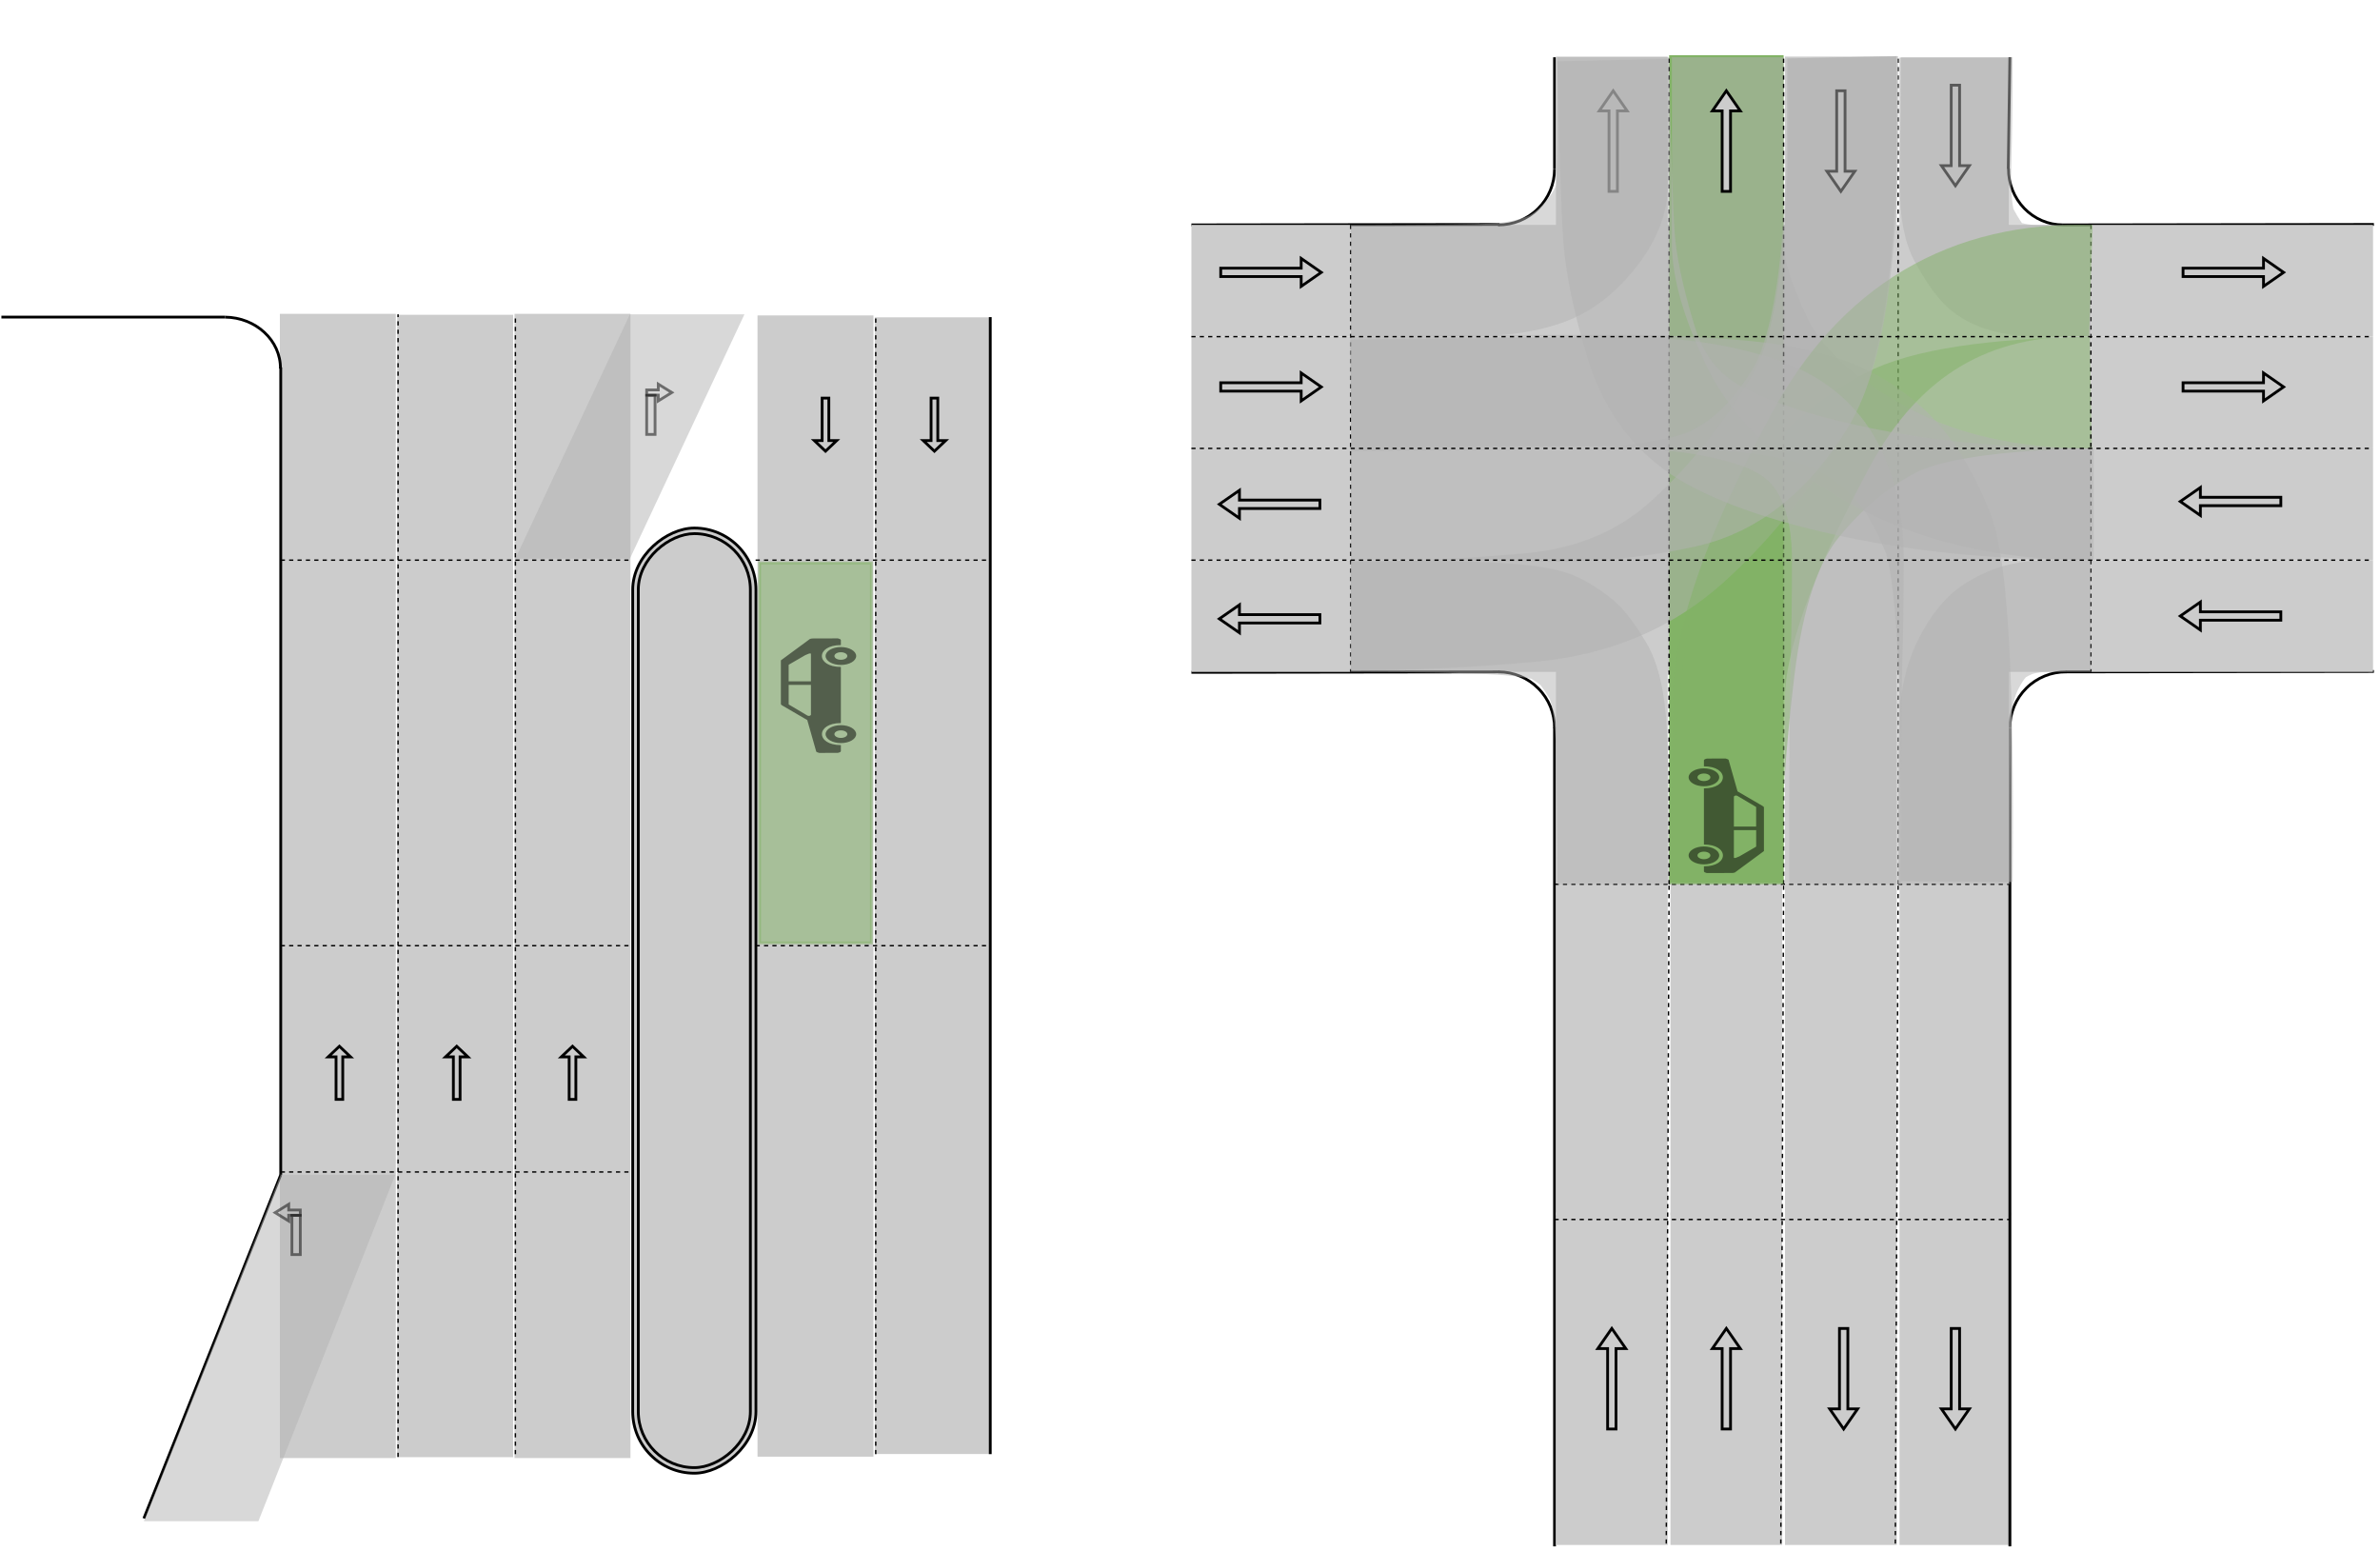 <?xml version="1.0" encoding="UTF-8"?>
<!-- Do not edit this file with editors other than diagrams.net -->
<!DOCTYPE svg PUBLIC "-//W3C//DTD SVG 1.1//EN" "http://www.w3.org/Graphics/SVG/1.1/DTD/svg11.dtd">
<svg
  xmlns="http://www.w3.org/2000/svg"
  xmlns:xlink="http://www.w3.org/1999/xlink"
  version="1.1"
  width="852px"
  height="555px"
  viewBox="-0.5 -0.5 852 555"
  content="&lt;mxfile host=&quot;Electron&quot; modified=&quot;2025-03-02T05:36:38.642Z&quot; agent=&quot;5.0 (X11; Linux x86_64) AppleWebKit/537.36 (KHTML, like Gecko) draw.io/20.3.0 Chrome/104.0.511.114 Electron/20.1.3 Safari/537.36&quot; etag=&quot;cznvxh1JqaWjsbvZ1NZe&quot; version=&quot;20.3.0&quot; type=&quot;device&quot;&gt;&lt;diagram id=&quot;eq9gud2WWk_s3i5_h-gE&quot; name=&quot;Page-1&quot;&gt;7V1tk5s4Ev418zEUekPiY2aS7NXVbe3U5eo2u1+2GJt4fPGYKcxMZvLrD2zkgZawBEGAvUyqUrYMAvrpbrWebokrcvPw8ksaPd7/mizjzRX2ly9X5MMVxoSj/P+i4fXQIJg4NKzS9fLQhN4aPq9/xPXGp/Uy3tWasiTZZOvHeuMi2W7jRVZri9I0+V4/7GuyqV/0MVrFSsPnRbRRW39fL7N7+RD+W/s/4vXqXl4Z+eUvD5E8uGzY3UfL5HuliXy8IjdpkmSHTw8vN/GmEJ0Uy+G8Tw2/Hm8sjbeZzQmPLzv/j4/Jt4//u/kPIWH81/b2z3eCHbp5jjZP5ROXd5u9ShGkydN2GRe9+Ffk+vv9Oos/P0aL4tfvOeR52332sMm/ofzjLkuTb/FNsknSvGWbbPPDrr+uNxvZdIXJzf4vb1cfoXyq5zjN4pdKU/lIv8TJQ5ylr/kh8lcSlHdc6hcOSnl/f4MLB+Vj3legouVxUakhq2Pfb0LMP5RybCPT4NJkSvzRZcovTqZ0dJmKi5OpGFum3K1McwEKfEeCQBWswNeH9jTJomydbPPmd6Hfl6Sp8AJSFzbmx6aqvEPm8UFFHo6pxm6kLcKpSjtAY0q7D+EGmBsHN+SjIWWKzTLNo8fH4uNuvV1t4vdFZJvLY7lO86D3oH7bJC1u3yRvC0XuTY8DTixErUqaBK4kTS5OezVhxMDaS6elvf254YDDkA2Nq77s/KNgnxk9gnzKQbSXWQRsZ+l7CRaeWdbDqu+okZoT9dV430HVV5IdU1HfHmNgLICo8cjaO2rs4ETGlNSDCUaYKmMUDumOR+Uj3QiZi6kJ2SJiOzchA00OmDpXHljIo7LAg2jy+EK2iIfj7bIc8qTMKjKtA9Aoo3hZSxKpEqoO/5oxSbal8SZH5Tmuda4TSnmF22Sd30lVy+vhhyLYXfKULuLytDfZWvTkg56yKF3FmdLTHqXjg/8E92wGrlDM9SLa/Cu6ize3yW5d6vNdkmXJQw6XPOD9Zr0qfsgSaDFl4PPwsipSk95dtFsvvChd7K0pSrP3RUBUgF9waOS6UJVji+8jFiIaBkRgyijCHJKrSPQW64QADayGlVSjV87syiJQb2FXuWTS1y97qdIQy4Y/SjFT2fDhpXr8h9fqt9s4XeePFqcmUz3orVnzpmLScEZxTF+2NmlFiciwJo0spiITVZqpKgPFvpd7oeOfzNa3d/eIeQTDvodVD4vEwdRdfn+T21ABelyHj7Ar42U10x3W16OJ2TeMujghXQ2awkgQD2vNZ59IUag8Te3AoFQeGnVW7kKkulKsYUV6eWwSCYOajMdnk9DlER1QyOMTHWjUzJ8TITMpwOlo8qgFcYMIeQKafIHlWj6farkW7ndS3iitqUTYLKxT1N0jbNgThRg5jrDxBcyXe/NiEIuxp8sSi5nr6mypAWrAtLWlciwUcguFnqD+8Q8B4sy17VrMjluoh1IDfnio4y9yYdKBbFlGu/v9qegc1ABSIgEKOqoBdBJKT65Bt5i/z6BrQadhX6ArPbkG3YJhmEE/QMXqJRpc+uz2oLORQe+37OCSQW9cndk+vQl6Gjp/hadQKNyId5sqHuaDwuCAaZiXIUsrsQUnMGgVa3+lHYyTqUmbWHACF1IzLDRs16CitpjEX8jqAiyr+0eTtcWc/MyIRUp8jwSVaWxdu3MMsOpLCo6RauQeejLJ37/o5/mufRRsiF07R8FDl3CSKaz768XKWN2usLST0TyZxaTyYsKho2hHk7ZF/nrxlD4ffUwrYnf5aV3czgfVe1Gtqztu75DkiK2zQkjMV2Faslgs6Tk4PApy6d0dnrL02XIGmIMVvVYOeywO2LW55cA/fWfMr59AyoUSzScQcEK5srj5BE7Bs9dOyD8cnrJfD98vz/H3zHLUdbY7/6HJcuQh95hZDnIJizj6q7QIAdL4SLMYspQkdDWy9byM42WdlTW9Pi6/F9b7rpCzbHiz3uLLa+WLte0eTMJC8aZi5Dn0nrL4AoDaOaMxdFhPLdih4cKh6/0/NRyavOOnrK+wRyG+LRWifdgDbzkwRDGUwVUM3HACBVcoZ1onTvDBs5uuQBA4wXAFEoZa6ToNrKgFLTjtUm8lFtdUzw+7DZFcAHE5MtWVzw8s07mkwTrQbwLvp6e5Qyc66dTYJ3f7eQmsMTBVR5xRT9SCejrL9BDc+G/05BC1oDK6RrXNQasmwgVxbD0inryXUzbc7Vy0yTiIu0I78qJDVAuyZuUChOYQUgjtMzY/ClhjQcryz+YTKFgsQEzsn9xjUZ7ATLck6nEzEbWHdhTVWvBBs42Z2QTeV4ZQiSRczRyVW6Ym/htaf5nHPqHQ4Aq+6QqwMNQ0EQx8vbCaT0DBqRMc2ZgFpTfbWPuyRNF1HIOkiS1d134c86n2lpvvDIMYjJsGPkC2YG4YxyD/g5nBihVhEdMtwRPKInunNiaVbLaxfmfEnW0MjhbObCyQlR+2Nhb4LU9gIag14QZCkwlgY9x0BTAWyx0X7KU7RGqZWTCgs421tjHSmXWiMH3pLFYUWHvLJ6ZXcD5GWz6KcaSEJzDTwKfkegeYXjE8vsnk4/W5m4wxnWY/LJFumdrWJkNC/S0362cApv+hwWSUAiZmmC0xGCuGAwRmQb/1DJecjmBgcvoTi+1ABdPQi+14vztYXDboBqg6gz50EQq3CA9n0A++nsM9BbtaOuWGkhXXoFsEODPodlB1Bn1wS7dYOjRX33dXlLCvIcFI5/RXfQ9u2TRBpIDqJ6GJ8YDsb71c303wKgv4z3+5VIiUJTzlo4yV3ecWJSszm2TBJgFD6s4mKVkRcDf9sUlEe8snItu67ZOyBufEAAl39jMmOQCfasy7gI1RMB3AHQmLadW5rjEkeGoOSsx0dx8OSik/6uygBuPuYNrW6KCgNyCBqThI4e5MLnAM7k6y/hcY/oy+oYuwmEOdrS+f3PY5wiKQn315h1JS0EcLXw5LSe14q58vJTVVhqqlpCZfjsFoUZJ51r6cMEOwCU+gvumWoHTrt+RmtMAWhfEzFXiwo6Y3andZYX66J8dUYDDvpdkZ9M4vglRAH3ib82C29M6gdy6oU0C35HI7gM4/ErLafSfo65cv/3zFz/y328+jvguuCHirYSx+06q6iuy7WP8oesCFAq1zNdtrRqE5X5Nt9vnwI8JXmvVqQ68eFVx4AViOzZknSvOqbUERetq3MB3nNT8TMuvxtpj8zXi3w5sEHlziUOAtNHgLT1adDoW3xYR0xrsV3jykE7ZviynxjHcrvMMg8JBo2vqzgF5dUVtYuu7lQg6BtwjZZ+DbUV5+jiKHcAeeXJ5Wwzs4OoD6fhBHh98/4hbx+mbdgEIF08fKblB30eLbXS7Yyg5R1yUZk/fHrq/Yh4LuesqKjm+S7XaPfF9vFxJw/YNmDBWasB75rkRssVZ94H3VitWRjCO/eIkDl5ymYZc1FX4HOw2Eua7D9GmIPKQ6xzxe0r54zUPEFY4W66EbTaXKzOfzuj0zX0GvD9HBLSXlrMxArGPRw351eoFZ1HePKDCEwbQZh3bby8tdq/qXmM3r/aShxy/FcLlMnu72v9S5E2RO/Kgih2On9WYuuZcpzzu9mVsLZWbcq7txhpinBseECI/oJkO0l93R9SBZsB0SpFwI0WYTb5LcKT+AYbL2W3WsNGbsXuKlxKkLkG9JqMMxtHF7LNtd+tqEQ+DNmlguhqkOz1hFVHCPugp7JYDtE6692phe6HVglvHX6GmT7Y0uv4U3/pP4IvApDVjAKUMokEeUF8uHVSIoE4IxFnJGCO8JT4RAxgqpgW2owtlDNlcPpZsX2buB0MmuWMinIMVOcKDZulZO8mtJdleoXEqxrM9Dj9bjLMao6sA83b5+yFWgNdJb63TG0CjkiWRdQlJ3VxzqvG3SJcw1wa/8gaoWd7lWvQbMaTdbBTiJW/ccXOF2W/TrWh8sOIdzcLhhyDywo+8U/O0U3h3opkAPcRDOyUcbUdoWNMKZShv7cKvB0aXd5m2C5zG7DYeb3cLo4hgGVCdDOu5ZBsj9w9mCrLikqa0Tew15nZoOUH5tdWY14HTX0UsSz2e6m0MCC8qx7/njTnfn9yeqAu0SjR+3iuo5Glf6dRyN27xacdaHA8EC6GHeufy5kWgeCvS5/NkWdETdeAFMyOmeXKvAzMpYqwDYE6273cOejlndoUDv9y2LFw36SbvvzsVBux+afbN5k+KsAhbxXxh21ABD/Af7da0P80aH1vGfPOc4DnRdRgp7Gjr+s3nx4jlQ8MgnfIIcvM27zFoxH4DEUMiK1Sba7aQFfouzxX35Bche4OvDnmPNu5H1gUqu3x7F4fEPrB2RJFSVASHa2mJX+LRg7WXN6m692u68LI22u8dc7/fy9xZR+hepQ7UvJo7Tj8/xoaZYYwHAJQLCqmO5bVR+W8TbA5fdqBPNytRbnYeyZyDTrBXSWCTuoXjx/afff/M//bj9Jjav2fMXtEL//u+7Fkzz3wnwKtWpwKtRghMmD/YroEilOXtCPP+aJklWHRELwH5NlnFxxP8B&lt;/diagram&gt;&lt;/mxfile&gt;"
>
  <defs/>
  <g>
    <rect x="483" y="80" width="265" height="40" fill="#cccccc" stroke="none" pointer-events="all"/>
    <rect x="483" y="120" width="265" height="40" fill="#cccccc" stroke="none" pointer-events="all"/>
    <rect x="483" y="160" width="265" height="40" fill="#cccccc" stroke="none" pointer-events="all"/>
    <rect x="483" y="200" width="265" height="40" fill="#cccccc" stroke="none" pointer-events="all"/>
    <rect x="469.63" y="147.63" width="295.75" height="40" fill="#82b366" stroke="#82b366" transform="rotate(-90,617.51,167.63)" pointer-events="all"/>
    <rect x="510.63" y="147.63" width="295.75" height="40" fill="#cccccc" stroke="none" transform="rotate(-90,658.5,167.63)" pointer-events="all"/>
    <rect x="748" y="120" width="101" height="40" fill="#cccccc" stroke="none" pointer-events="all"/>
    <path
      d="M 781 136.5 L 809.8 136.5 L 809.8 133 L 817 138 L 809.8 143 L 809.8 139.5 L 781 139.5 Z"
      fill="#cccccc"
      stroke="rgb(0, 0, 0)"
      stroke-miterlimit="10"
      transform="rotate(360,799,138)"
      pointer-events="all"
    />
    <rect x="748" y="160" width="101" height="40" fill="#cccccc" stroke="none" pointer-events="all"/>
    <path
      d="M 780 177.5 L 808.8 177.5 L 808.8 174 L 816 179 L 808.8 184 L 808.8 180.5 L 780 180.5 Z"
      fill="#cccccc"
      stroke="rgb(0, 0, 0)"
      stroke-miterlimit="10"
      transform="rotate(180,798,179)"
      pointer-events="all"
    />
    <rect x="426" y="120" width="57" height="40" fill="#cccccc" stroke="none" pointer-events="all"/>
    <path
      d="M 436.5 136.5 L 465.3 136.5 L 465.3 133 L 472.5 138 L 465.3 143 L 465.3 139.5 L 436.5 139.5 Z"
      fill="#cccccc"
      stroke="rgb(0, 0, 0)"
      stroke-miterlimit="10"
      transform="rotate(360,454.5,138)"
      pointer-events="all"
    />
    <rect x="426" y="160" width="57" height="40" fill="#cccccc" stroke="none" pointer-events="all"/>
    <path
      d="M 436 178.5 L 464.8 178.5 L 464.8 175 L 472 180 L 464.8 185 L 464.8 181.5 L 436 181.5 Z"
      fill="#cccccc"
      stroke="rgb(0, 0, 0)"
      stroke-miterlimit="10"
      transform="rotate(180,454,180)"
      pointer-events="all"
    />
    <rect x="558" y="355" width="119" height="40" fill="#cccccc" stroke="none" transform="rotate(-90,617.5,375)" pointer-events="all"/>
    <rect x="599" y="355" width="119" height="40" fill="#cccccc" stroke="none" transform="rotate(-90,658.5,375)" pointer-events="all"/>
    <rect x="558" y="473" width="119" height="40" fill="#cccccc" stroke="none" transform="rotate(-90,617.5,493)" pointer-events="all"/>
    <rect x="599" y="473" width="119" height="40" fill="#cccccc" stroke="none" transform="rotate(-90,658.5,493)" pointer-events="all"/>
    <path d="M 556 60 L 556 20" fill="none" stroke="rgb(0, 0, 0)" stroke-miterlimit="10" pointer-events="stroke"/>
    <path
      d="M 516 60 C 516 54.66 518.13 49.54 521.93 45.79 C 525.72 42.03 530.86 39.95 536.2 40"
      fill="none"
      stroke="rgb(0, 0, 0)"
      stroke-miterlimit="10"
      transform="rotate(-180,536,60)"
      pointer-events="all"
    />
    <path d="M 426 80 L 536.32 79.84" fill="none" stroke="rgb(0, 0, 0)" stroke-miterlimit="10" pointer-events="stroke"/>
    <path d="M 426 240.16 L 536.32 240" fill="none" stroke="rgb(0, 0, 0)" stroke-miterlimit="10" pointer-events="stroke"/>
    <path
      d="M 516 260 C 516 254.66 518.13 249.54 521.93 245.79 C 525.72 242.03 530.86 239.95 536.2 240"
      fill="none"
      stroke="rgb(0, 0, 0)"
      stroke-miterlimit="10"
      transform="rotate(90,536,260)"
      pointer-events="all"
    />
    <path d="M 556 553 L 556 260" fill="none" stroke="rgb(0, 0, 0)" stroke-miterlimit="10" pointer-events="stroke"/>
    <rect x="426" y="200" width="57" height="40" fill="#cccccc" stroke="none" pointer-events="all"/>
    <rect x="426" y="80" width="57" height="40" fill="#cccccc" stroke="none" pointer-events="all"/>
    <rect x="517" y="355" width="119" height="40" fill="#cccccc" stroke="none" transform="rotate(-90,576.5,375)" pointer-events="all"/>
    <rect x="517" y="473" width="119" height="40" fill="#cccccc" stroke="none" transform="rotate(-90,576.5,493)" pointer-events="all"/>
    <rect x="640" y="355" width="119" height="40" fill="#cccccc" stroke="none" transform="rotate(-90,699.5,375)" pointer-events="all"/>
    <rect x="640" y="473" width="119" height="40" fill="#cccccc" stroke="none" transform="rotate(-90,699.5,493)" pointer-events="all"/>
    <rect x="428.63" y="147.63" width="295.75" height="40" fill="#cccccc" stroke="none" transform="rotate(-90,576.51,167.63)" pointer-events="all"/>
    <path d="M 719 553 L 719 260" fill="none" stroke="rgb(0, 0, 0)" stroke-miterlimit="10" pointer-events="stroke"/>
    <path d="M 719 260 C 719 254.66 721.13 249.54 724.93 245.79 C 728.72 242.03 733.86 239.95 739.2 240" fill="none" stroke="rgb(0, 0, 0)" stroke-miterlimit="10" pointer-events="all"/>
    <path d="M 739 240 L 849.32 239.84" fill="none" stroke="rgb(0, 0, 0)" stroke-miterlimit="10" pointer-events="stroke"/>
    <path d="M 556 436 L 719 436" fill="none" stroke="#000000" stroke-width="0.5" stroke-miterlimit="10" stroke-dasharray="1.5 1.5" pointer-events="stroke"/>
    <path d="M 556 316 L 719 316" fill="none" stroke="#000000" stroke-width="0.5" stroke-miterlimit="10" stroke-dasharray="1.5 1.5" pointer-events="stroke"/>
    <path d="M 678 552 L 679 316" fill="none" stroke="#000000" stroke-width="0.5" stroke-miterlimit="10" stroke-dasharray="1.5 1.5" pointer-events="stroke"/>
    <path d="M 483 80 L 483 240" fill="none" stroke="#000000" stroke-width="0.5" stroke-miterlimit="10" stroke-dasharray="1.5 1.5" pointer-events="stroke"/>
    <path
      d="M 558.5 491.5 L 587.3 491.5 L 587.3 488 L 594.5 493 L 587.3 498 L 587.3 494.5 L 558.5 494.5 Z"
      fill="#cccccc"
      stroke="rgb(0, 0, 0)"
      stroke-miterlimit="10"
      transform="rotate(270,576.5,493)"
      pointer-events="all"
    />
    <path
      d="M 681.5 491.5 L 710.3 491.5 L 710.3 488 L 717.5 493 L 710.3 498 L 710.3 494.5 L 681.5 494.5 Z"
      fill="#cccccc"
      stroke="rgb(0, 0, 0)"
      stroke-miterlimit="10"
      transform="rotate(90,699.5,493)"
      pointer-events="all"
    />
    <path
      d="M 436 219.5 L 464.8 219.5 L 464.8 216 L 472 221 L 464.8 226 L 464.8 222.5 L 436 222.5 Z"
      fill="#cccccc"
      stroke="rgb(0, 0, 0)"
      stroke-miterlimit="10"
      transform="rotate(180,454,221)"
      pointer-events="all"
    />
    <path
      d="M 436.5 95.5 L 465.3 95.5 L 465.3 92 L 472.5 97 L 465.3 102 L 465.3 98.5 L 436.5 98.5 Z"
      fill="#cccccc"
      stroke="rgb(0, 0, 0)"
      stroke-miterlimit="10"
      transform="rotate(360,454.5,97)"
      pointer-events="all"
    />
    <rect x="551.36" y="148.25" width="295.4" height="39.12" fill="#cccccc" stroke="none" transform="rotate(-90,699.06,167.81)" pointer-events="all"/>
    <path d="M 679 316 L 679 20" fill="none" stroke="#000000" stroke-width="0.5" stroke-miterlimit="10" stroke-dasharray="1.5 1.5" pointer-events="stroke"/>
    <path
      d="M 559 48.5 L 587.8 48.5 L 587.8 45 L 595 50 L 587.8 55 L 587.8 51.5 L 559 51.5 Z"
      fill="#cccccc"
      stroke="rgb(0, 0, 0)"
      stroke-miterlimit="10"
      transform="rotate(270,577,50)"
      pointer-events="all"
    />
    <path
      d="M 681.5 46.5 L 710.3 46.5 L 710.3 43 L 717.5 48 L 710.3 53 L 710.3 49.5 L 681.5 49.5 Z"
      fill="#cccccc"
      stroke="rgb(0, 0, 0)"
      stroke-miterlimit="10"
      transform="rotate(90,699.5,48)"
      pointer-events="all"
    />
    <path
      d="M 617 316 Q 617 280 622 239 Q 627 198 642 179.5 Q 657 161 676 151 Q 695 141 748 140"
      fill="none"
      stroke="#82b366"
      stroke-opacity="0.5"
      stroke-width="40"
      stroke-miterlimit="10"
      pointer-events="stroke"
    />
    <path d="M 738 80 L 849.32 79.84" fill="none" stroke="rgb(0, 0, 0)" stroke-miterlimit="10" pointer-events="stroke"/>
    <path
      d="M 718 60 C 718 54.79 720.13 49.81 723.93 46.14 C 727.72 42.48 732.86 40.45 738.2 40.5"
      fill="none"
      stroke="rgb(0, 0, 0)"
      stroke-miterlimit="10"
      transform="rotate(-90,738,60)"
      pointer-events="all"
    />
    <path d="M 718.42 59.92 L 719 20" fill="none" stroke="rgb(0, 0, 0)" stroke-miterlimit="10" pointer-events="stroke"/>
    <path
      d="M 577 316 Q 577 288 576.5 267.5 Q 576 247 571.5 239.5 Q 567 232 564 229.5 Q 561 227 556.5 224.5 Q 552 222 536 221 Q 520 220 483 220"
      fill="none"
      stroke="#b3b3b3"
      stroke-opacity="0.5"
      stroke-width="40"
      stroke-miterlimit="10"
      pointer-events="stroke"
    />
    <rect x="748" y="200" width="101" height="40" fill="#cccccc" stroke="none" pointer-events="all"/>
    <rect x="748" y="80" width="101" height="40" fill="#cccccc" stroke="none" pointer-events="all"/>
    <path d="M 748 80 L 748 240" fill="none" stroke="#000000" stroke-width="0.5" stroke-miterlimit="10" stroke-dasharray="1.5 1.5" pointer-events="stroke"/>
    <path
      d="M 780 218.5 L 808.8 218.5 L 808.8 215 L 816 220 L 808.8 225 L 808.8 221.5 L 780 221.5 Z"
      fill="#cccccc"
      stroke="rgb(0, 0, 0)"
      stroke-miterlimit="10"
      transform="rotate(180,798,220)"
      pointer-events="all"
    />
    <path
      d="M 781 95.5 L 809.8 95.5 L 809.8 92 L 817 97 L 809.8 102 L 809.8 98.5 L 781 98.5 Z"
      fill="#cccccc"
      stroke="rgb(0, 0, 0)"
      stroke-miterlimit="10"
      transform="rotate(360,799,97)"
      pointer-events="all"
    />
    <path
      d="M 483 140 Q 572 139 590.5 139.5 Q 609 140 624.5 141.5 Q 640 143 652 147 Q 664 151 674.5 160.5 Q 685 170 693 189.5 Q 701 209 700 315"
      fill="none"
      stroke="#b3b3b3"
      stroke-opacity="0.5"
      stroke-width="40"
      stroke-miterlimit="10"
      pointer-events="stroke"
    />
    <path
      d="M 699 316 Q 699 268 699.5 256.5 Q 700 245 704.5 236.5 Q 709 228 714 225 Q 719 222 723.5 221 Q 728 220 732.5 220 Q 737 220 748 220"
      fill="none"
      stroke="#b3b3b3"
      stroke-opacity="0.5"
      stroke-width="40"
      stroke-miterlimit="10"
      pointer-events="stroke"
    />
    <path
      d="M 483 100 Q 525 100 534.5 99.5 Q 544 99 552.5 96 Q 561 93 568.5 84 Q 576 75 576.5 67 Q 577 59 577 51.5 Q 577 44 577 20"
      fill="none"
      stroke="#b3b3b3"
      stroke-opacity="0.5"
      stroke-width="40"
      stroke-miterlimit="10"
      pointer-events="stroke"
    />
    <path
      d="M 748 100 Q 733 100 728 100 Q 723 100 717.5 98.5 Q 712 97 709 93.5 Q 706 90 702.5 83.5 Q 699 77 699.5 59 Q 700 41 700 20"
      fill="none"
      stroke="#b3b3b3"
      stroke-opacity="0.5"
      stroke-width="40"
      stroke-miterlimit="10"
      pointer-events="stroke"
    />
    <path
      d="M 748 180 Q 703 180 671 162 Q 639 144 628.5 122 Q 618 100 618 86.5 Q 618 73 618 61 Q 618 49 618 20"
      fill="none"
      stroke="#b3b3b3"
      stroke-opacity="0.5"
      stroke-width="40"
      stroke-miterlimit="10"
      pointer-events="stroke"
    />
    <path
      d="M 483 220 Q 513 220 547 217 Q 581 214 604 193 Q 627 172 644 143 Q 661 114 659 20"
      fill="none"
      stroke="#b3b3b3"
      stroke-opacity="0.5"
      stroke-width="39"
      stroke-miterlimit="10"
      pointer-events="stroke"
    />
    <path d="M 637 552 L 638 316" fill="none" stroke="#000000" stroke-width="0.5" stroke-miterlimit="10" stroke-dasharray="1.5 1.5" pointer-events="stroke"/>
    <path d="M 638 316 L 638 20" fill="none" stroke="#000000" stroke-width="0.5" stroke-miterlimit="10" stroke-dasharray="1.5 1.5" pointer-events="stroke"/>
    <path d="M 596 552 L 597 316" fill="none" stroke="#000000" stroke-width="0.5" stroke-miterlimit="10" stroke-dasharray="1.5 1.5" pointer-events="stroke"/>
    <path d="M 597 316 L 597 20" fill="none" stroke="#000000" stroke-width="0.5" stroke-miterlimit="10" stroke-dasharray="1.5 1.5" pointer-events="stroke"/>
    <path d="M 618 316 Q 618 280 618.5 248.5 Q 619 217 651 157.5 Q 683 98 748 100" fill="none" stroke="#82b366" stroke-opacity="0.5" stroke-width="40" stroke-miterlimit="10" pointer-events="stroke"/>
    <path
      d="M 599.5 48.5 L 628.3 48.5 L 628.3 45 L 635.5 50 L 628.3 55 L 628.3 51.5 L 599.5 51.5 Z"
      fill="#cccccc"
      stroke="rgb(0, 0, 0)"
      stroke-miterlimit="10"
      transform="rotate(270,617.5,50)"
      pointer-events="all"
    />
    <path
      d="M 749 180 Q 704 180 668.5 173 Q 633 166 613.5 155.5 Q 594 145 587 122 Q 580 99 579 83.5 Q 578 68 577 21"
      fill="none"
      stroke="#b3b3b3"
      stroke-opacity="0.5"
      stroke-width="40"
      stroke-miterlimit="10"
      pointer-events="stroke"
    />
    <path
      d="M 640.5 48.5 L 669.3 48.5 L 669.3 45 L 676.5 50 L 669.3 55 L 669.3 51.5 L 640.5 51.5 Z"
      fill="#cccccc"
      stroke="rgb(0, 0, 0)"
      stroke-miterlimit="10"
      transform="rotate(90,658.5,50)"
      pointer-events="all"
    />
    <path
      d="M 483 180 Q 525 180 551.5 180.5 Q 578 181 602.5 175.5 Q 627 170 644 142 Q 661 114 659 20"
      fill="none"
      stroke="#b3b3b3"
      stroke-opacity="0.5"
      stroke-width="40"
      stroke-miterlimit="10"
      pointer-events="stroke"
    />
    <path
      d="M 599.5 491.5 L 628.3 491.5 L 628.3 488 L 635.5 493 L 628.3 498 L 628.3 494.5 L 599.5 494.5 Z"
      fill="#cccccc"
      stroke="rgb(0, 0, 0)"
      stroke-miterlimit="10"
      transform="rotate(270,617.5,493)"
      pointer-events="all"
    />
    <path
      d="M 641.5 491.5 L 670.3 491.5 L 670.3 488 L 677.5 493 L 670.3 498 L 670.3 494.5 L 641.5 494.5 Z"
      fill="#cccccc"
      stroke="rgb(0, 0, 0)"
      stroke-miterlimit="10"
      transform="rotate(90,659.5,493)"
      pointer-events="all"
    />
    <path
      d="M 483 141 Q 572 140 590.5 140.5 Q 609 141 627 146.5 Q 645 152 653 165.5 Q 661 179 661 200 Q 661 221 660.5 236.5 Q 660 252 660 316"
      fill="none"
      stroke="#b3b3b3"
      stroke-opacity="0.5"
      stroke-width="40"
      stroke-miterlimit="10"
      pointer-events="stroke"
    />
    <path d="M 426 120 L 849 120" fill="none" stroke="#000000" stroke-width="0.5" stroke-miterlimit="10" stroke-dasharray="1.5 1.5" pointer-events="stroke"/>
    <path d="M 426 160 L 849 160" fill="none" stroke="#000000" stroke-width="0.5" stroke-miterlimit="10" stroke-dasharray="1.5 1.5" pointer-events="stroke"/>
    <path d="M 426 200 L 849 200" fill="none" stroke="#000000" stroke-width="0.5" stroke-miterlimit="10" stroke-dasharray="1.5 1.5" pointer-events="stroke"/>
    <path d="M -0.35 295.86 L 409.22 295.86 L 409.22 337.36 L -0.35 337.36 L -0.35 295.86 Z" fill="#cccccc" stroke="none" transform="rotate(-90,204.44,316.61)" pointer-events="all"/>
    <path d="M 0.4 296.61 L 0.4 336.61 L 0.4 336.61 L 408.47 336.61 L 408.47 296.61 L 0.4 296.61" fill="none" stroke="none" transform="rotate(-90,204.44,316.61)" pointer-events="all"/>
    <path d="M -0.35 295.86 L 409.22 295.86 L 409.22 337.36 L -0.35 337.36 L -0.35 295.86 Z" fill="none" stroke="none" transform="rotate(-90,204.44,316.61)" pointer-events="all"/>
    <path d="M -42.02 295.88 L 366.89 295.88 L 366.89 337.38 L -42.02 337.38 L -42.02 295.88 Z" fill="#cccccc" stroke="none" transform="rotate(-90,162.43,316.63)" pointer-events="all"/>
    <path d="M -41.27 296.63 L -41.27 336.63 L -41.27 336.63 L 366.14 336.63 L 366.14 296.63 L -41.27 296.63" fill="none" stroke="none" transform="rotate(-90,162.43,316.63)" pointer-events="all"/>
    <path d="M -42.02 295.88 L 366.89 295.88 L 366.89 337.38 L -42.02 337.38 L -42.02 295.88 Z" fill="none" stroke="none" transform="rotate(-90,162.43,316.63)" pointer-events="all"/>
    <path d="M -84.35 295.86 L 325.22 295.86 L 325.22 337.36 L -84.35 337.36 L -84.35 295.86 Z" fill="#cccccc" stroke="none" transform="rotate(-90,120.44,316.61)" pointer-events="all"/>
    <path d="M -83.6 296.61 L -83.6 336.61 L -83.6 336.61 L 324.47 336.61 L 324.47 296.61 L -83.6 296.61" fill="none" stroke="none" transform="rotate(-90,120.44,316.61)" pointer-events="all"/>
    <path d="M -84.35 295.86 L 325.22 295.86 L 325.22 337.36 L -84.35 337.36 L -84.35 295.86 Z" fill="none" stroke="none" transform="rotate(-90,120.44,316.61)" pointer-events="all"/>
    <path d="M 87.18 295.9 L 495.68 295.9 L 495.68 337.4 L 87.18 337.4 L 87.18 295.9 Z" fill="#cccccc" stroke="none" transform="rotate(-90,291.43,316.65)" pointer-events="all"/>
    <path d="M 87.93 296.65 L 87.93 336.65 L 87.93 336.65 L 494.93 336.65 L 494.93 296.65 L 87.93 296.65" fill="none" stroke="none" transform="rotate(-90,291.43,316.65)" pointer-events="all"/>
    <path d="M 87.18 295.9 L 495.68 295.9 L 495.68 337.4 L 87.18 337.4 L 87.18 295.9 Z" fill="none" stroke="none" transform="rotate(-90,291.43,316.65)" pointer-events="all"/>
    <path d="M 129.71 296.07 L 536.57 296.07 L 536.57 336.98 L 129.71 336.98 L 129.71 296.07 Z" fill="#cccccc" stroke="none" transform="rotate(-90,333.14,316.52)" pointer-events="all"/>
    <path d="M 130.17 296.52 L 130.17 336.52 L 130.17 336.52 L 536.12 336.52 L 536.12 296.52 L 130.17 296.52" fill="none" stroke="none" transform="rotate(-90,333.14,316.52)" pointer-events="all"/>
    <path d="M 129.71 296.07 L 536.57 296.07 L 536.57 336.98 L 129.71 336.98 L 129.71 296.07 Z" fill="none" stroke="none" transform="rotate(-90,333.14,316.52)" pointer-events="all"/>
    <path d="M 0 113 L 80 113" fill="none" stroke="rgb(0, 0, 0)" stroke-miterlimit="10" pointer-events="all"/>
    <path d="M 61.57 131.05 C 61.67 119.97 69.92 111.08 80 111.19" fill="none" stroke="rgb(0, 0, 0)" stroke-miterlimit="10" transform="rotate(90,79.82,131.26)" pointer-events="all"/>
    <path d="M -44.5 275.5 L 244.5 275.5" fill="none" stroke="rgb(0, 0, 0)" stroke-miterlimit="10" transform="rotate(90,100,275.5)" pointer-events="all"/>
    <path d="M 150.5 316.5 L 557.5 316.5" fill="none" stroke="rgb(0, 0, 0)" stroke-miterlimit="10" transform="rotate(90,354,316.5)" pointer-events="all"/>
    <rect x="78.9" y="335.6" width="338.31" height="44.12" rx="22.06" ry="22.06" fill="#cccccc" stroke="rgb(0, 0, 0)" transform="rotate(-90,248.06,357.66)" pointer-events="all"/>
    <rect x="80.9" y="337.6" width="334.31" height="40.12" rx="20.06" ry="20.06" fill="#cccccc" stroke="rgb(0, 0, 0)" transform="rotate(-90,248.06,357.66)" pointer-events="all"/>
    <path d="M 184 199.45 L 225 112 L 266 112 L 225 199.45 Z" fill-opacity="0.5" fill="#b3b3b3" stroke="none" pointer-events="all"/>
    <path
      d="M 231 139.07 L 235.15 139.07 L 235.15 137 L 240 140 L 235.15 143 L 235.15 140.93 L 231 140.93 Z"
      fill="none"
      stroke="rgb(0, 0, 0)"
      stroke-opacity="0.5"
      stroke-miterlimit="10"
      pointer-events="all"
    />
    <rect x="225.5" y="146.5" width="14" height="3" fill="none" stroke="rgb(0, 0, 0)" stroke-opacity="0.5" transform="rotate(-90,232.5,148)" pointer-events="all"/>
    <path
      d="M 194.95 382.3 L 210.15 382.3 L 210.15 379.49 L 213.95 383.5 L 210.15 387.5 L 210.15 384.7 L 194.95 384.7 Z"
      fill="#cccccc"
      stroke="rgb(0, 0, 0)"
      stroke-miterlimit="10"
      transform="rotate(270,204.45,383.5)"
      pointer-events="all"
    />
    <path d="M 51 543 L 100 420" fill="none" stroke="#000000" stroke-miterlimit="10" pointer-events="stroke"/>
    <path d="M 100 200 L 225 200" fill="none" stroke="#000000" stroke-width="0.5" stroke-miterlimit="10" stroke-dasharray="1.5 1.5" pointer-events="stroke"/>
    <path
      d="M 111.5 382.3 L 126.7 382.3 L 126.7 379.49 L 130.5 383.5 L 126.7 387.5 L 126.7 384.7 L 111.5 384.7 Z"
      fill="#cccccc"
      stroke="rgb(0, 0, 0)"
      stroke-miterlimit="10"
      transform="rotate(270,121,383.5)"
      pointer-events="all"
    />
    <path
      d="M 285.51 150.3 L 300.71 150.3 L 300.71 147.49 L 304.51 151.5 L 300.71 155.5 L 300.71 152.7 L 285.51 152.7 Z"
      fill="#cccccc"
      stroke="rgb(0, 0, 0)"
      stroke-miterlimit="10"
      transform="rotate(90,295.01,151.5)"
      pointer-events="all"
    />
    <path
      d="M 324.51 150.3 L 339.71 150.3 L 339.71 147.49 L 343.51 151.5 L 339.71 155.5 L 339.71 152.7 L 324.51 152.7 Z"
      fill="#cccccc"
      stroke="rgb(0, 0, 0)"
      stroke-miterlimit="10"
      transform="rotate(90,334.01,151.5)"
      pointer-events="all"
    />
    <path d="M 51 544 L 100 420 L 141 420 L 92 544 Z" fill-opacity="0.5" fill="#b3b3b3" stroke="none" pointer-events="all"/>
    <path
      d="M 98 432.62 L 102.15 432.62 L 102.15 430.55 L 107 433.55 L 102.15 436.55 L 102.15 434.48 L 98 434.48 Z"
      fill="none"
      stroke="rgb(0, 0, 0)"
      stroke-opacity="0.5"
      stroke-miterlimit="10"
      transform="rotate(-180,102.5,433.55)"
      pointer-events="all"
    />
    <rect x="98.5" y="440.05" width="14" height="3" fill="none" stroke="rgb(0, 0, 0)" stroke-opacity="0.5" transform="rotate(-90,105.5,441.55)" pointer-events="all"/>
    <path d="M 100 338 L 225 338" fill="none" stroke="#000000" stroke-width="0.5" stroke-miterlimit="10" stroke-dasharray="1.5 1.5" pointer-events="stroke"/>
    <path d="M 184 520 L 184 112" fill="none" stroke="#000000" stroke-width="0.5" stroke-miterlimit="10" stroke-dasharray="1.5 1.5" pointer-events="stroke"/>
    <path d="M 270 338 L 354 338" fill="none" stroke="#000000" stroke-width="0.5" stroke-miterlimit="10" stroke-dasharray="1.5 1.5" pointer-events="stroke"/>
    <path d="M 313 520 L 313 113" fill="none" stroke="#000000" stroke-width="0.5" stroke-miterlimit="10" stroke-dasharray="1.5 1.5" pointer-events="stroke"/>
    <path d="M 270 200 L 354 200" fill="none" stroke="#000000" stroke-width="0.5" stroke-miterlimit="10" stroke-dasharray="1.5 1.5" pointer-events="stroke"/>
    <path d="M 100 419 L 225 419" fill="none" stroke="#000000" stroke-width="0.5" stroke-miterlimit="10" stroke-dasharray="1.5 1.5" pointer-events="stroke"/>
    <path d="M 142 521 L 142 112" fill="none" stroke="#000000" stroke-width="0.5" stroke-miterlimit="10" stroke-dasharray="1.5 1.5" pointer-events="stroke"/>
    <path
      d="M 153.5 382.3 L 168.7 382.3 L 168.7 379.49 L 172.5 383.5 L 168.7 387.5 L 168.7 384.7 L 153.5 384.7 Z"
      fill="#cccccc"
      stroke="rgb(0, 0, 0)"
      stroke-miterlimit="10"
      transform="rotate(270,163,383.5)"
      pointer-events="all"
    />
    <rect x="223.43" y="249" width="136" height="40" fill-opacity="0.5" fill="#82b366" stroke="#82b366" stroke-opacity="0.5" transform="rotate(-90,291.43,269)" pointer-events="all"/>
    <rect x="597" y="278" width="41" height="27" fill="none" stroke="none" transform="rotate(90,617.5,291.5)" pointer-events="all"/>
    <path
      d="M 637.97 289.23 C 637.95 289.03 637.9 288.79 637.82 288.48 L 630.13 278.04 L 614.65 278.04 C 614.29 278 614.1 278.29 613.93 278.62 L 608.76 287.49 L 597.44 290.71 C 597.29 290.95 597.13 291.18 597 291.78 L 597.02 298.44 C 597.27 299.51 597.44 299.37 597.62 299.52 L 599.8 299.52 C 599.8 290.47 607.69 290.5 607.69 299.52 L 627.78 299.52 C 627.78 290.45 635.6 290.46 635.6 299.52 L 637.39 299.52 C 637.69 299.47 637.86 299.02 638 298.49 L 637.97 289.23 Z M 621.35 288.8 L 610.63 288.8 C 610.23 288.52 610.17 288.1 610.34 287.6 L 614.2 281.09 C 614.28 280.96 614.35 280.79 614.5 280.83 L 621.35 280.83 L 621.35 288.8 Z M 632.46 288.8 L 622.63 288.8 L 622.63 280.82 L 628.39 280.82 C 628.54 280.78 628.61 280.95 628.7 281.08 L 632 286.77 C 632.31 287.56 632.92 288.64 632.46 288.8 Z M 603.72 294.05 C 601.96 294.05 600.52 296.5 600.52 299.53 C 600.52 302.55 601.95 305 603.72 305 C 605.49 305 606.93 302.55 606.93 299.53 C 606.93 296.5 605.49 294.05 603.72 294.05 Z M 603.72 301.83 C 602.98 301.83 602.37 300.8 602.37 299.52 C 602.37 298.24 602.98 297.21 603.72 297.21 C 604.47 297.21 605.07 298.24 605.07 299.52 C 605.07 300.8 604.47 301.83 603.72 301.83 Z M 631.69 294.05 C 629.92 294.05 628.49 296.5 628.49 299.53 C 628.49 302.55 629.92 305 631.69 305 C 633.46 305 634.89 302.55 634.89 299.53 C 634.89 296.5 633.46 294.05 631.69 294.05 Z M 631.69 301.83 C 630.94 301.83 630.34 300.8 630.34 299.52 C 630.34 298.24 630.94 297.21 631.69 297.21 C 632.43 297.21 633.04 298.24 633.04 299.52 C 633.04 300.8 632.43 301.83 631.69 301.83 Z"
      fill-opacity="0.5"
      fill="#000000"
      stroke="none"
      transform="rotate(90,617.5,291.5)"
      pointer-events="all"
    />
    <rect x="272" y="235" width="41" height="27" fill="none" stroke="none" transform="rotate(-90,292.5,248.5)" pointer-events="all"/>
    <path
      d="M 312.97 246.23 C 312.95 246.03 312.9 245.79 312.82 245.48 L 305.13 235.04 L 289.65 235.04 C 289.29 235 289.1 235.29 288.93 235.62 L 283.76 244.49 L 272.44 247.71 C 272.29 247.95 272.13 248.18 272 248.78 L 272.02 255.44 C 272.27 256.51 272.44 256.37 272.62 256.52 L 274.8 256.52 C 274.8 247.47 282.69 247.5 282.69 256.52 L 302.78 256.52 C 302.78 247.45 310.6 247.46 310.6 256.52 L 312.39 256.52 C 312.69 256.47 312.86 256.02 313 255.49 L 312.97 246.23 Z M 296.35 245.8 L 285.63 245.8 C 285.23 245.52 285.17 245.1 285.34 244.6 L 289.2 238.09 C 289.28 237.96 289.35 237.79 289.5 237.83 L 296.35 237.83 L 296.35 245.8 Z M 307.46 245.8 L 297.63 245.8 L 297.63 237.82 L 303.39 237.82 C 303.54 237.78 303.61 237.95 303.7 238.08 L 307 243.77 C 307.31 244.56 307.92 245.64 307.46 245.8 Z M 278.72 251.05 C 276.96 251.05 275.52 253.5 275.52 256.53 C 275.52 259.55 276.95 262 278.72 262 C 280.49 262 281.93 259.55 281.93 256.53 C 281.93 253.5 280.49 251.05 278.72 251.05 Z M 278.72 258.83 C 277.98 258.83 277.37 257.8 277.37 256.52 C 277.37 255.24 277.98 254.21 278.72 254.21 C 279.47 254.21 280.07 255.24 280.07 256.52 C 280.07 257.8 279.47 258.83 278.72 258.83 Z M 306.69 251.05 C 304.92 251.05 303.49 253.5 303.49 256.53 C 303.49 259.55 304.92 262 306.69 262 C 308.46 262 309.89 259.55 309.89 256.53 C 309.89 253.5 308.46 251.05 306.69 251.05 Z M 306.69 258.83 C 305.94 258.83 305.34 257.8 305.34 256.52 C 305.34 255.24 305.94 254.21 306.69 254.21 C 307.43 254.21 308.04 255.24 308.04 256.52 C 308.04 257.8 307.43 258.83 306.69 258.83 Z"
      fill-opacity="0.5"
      fill="#000000"
      stroke="none"
      transform="rotate(-90,292.5,248.5)"
      pointer-events="all"
    />
  </g>
</svg>
